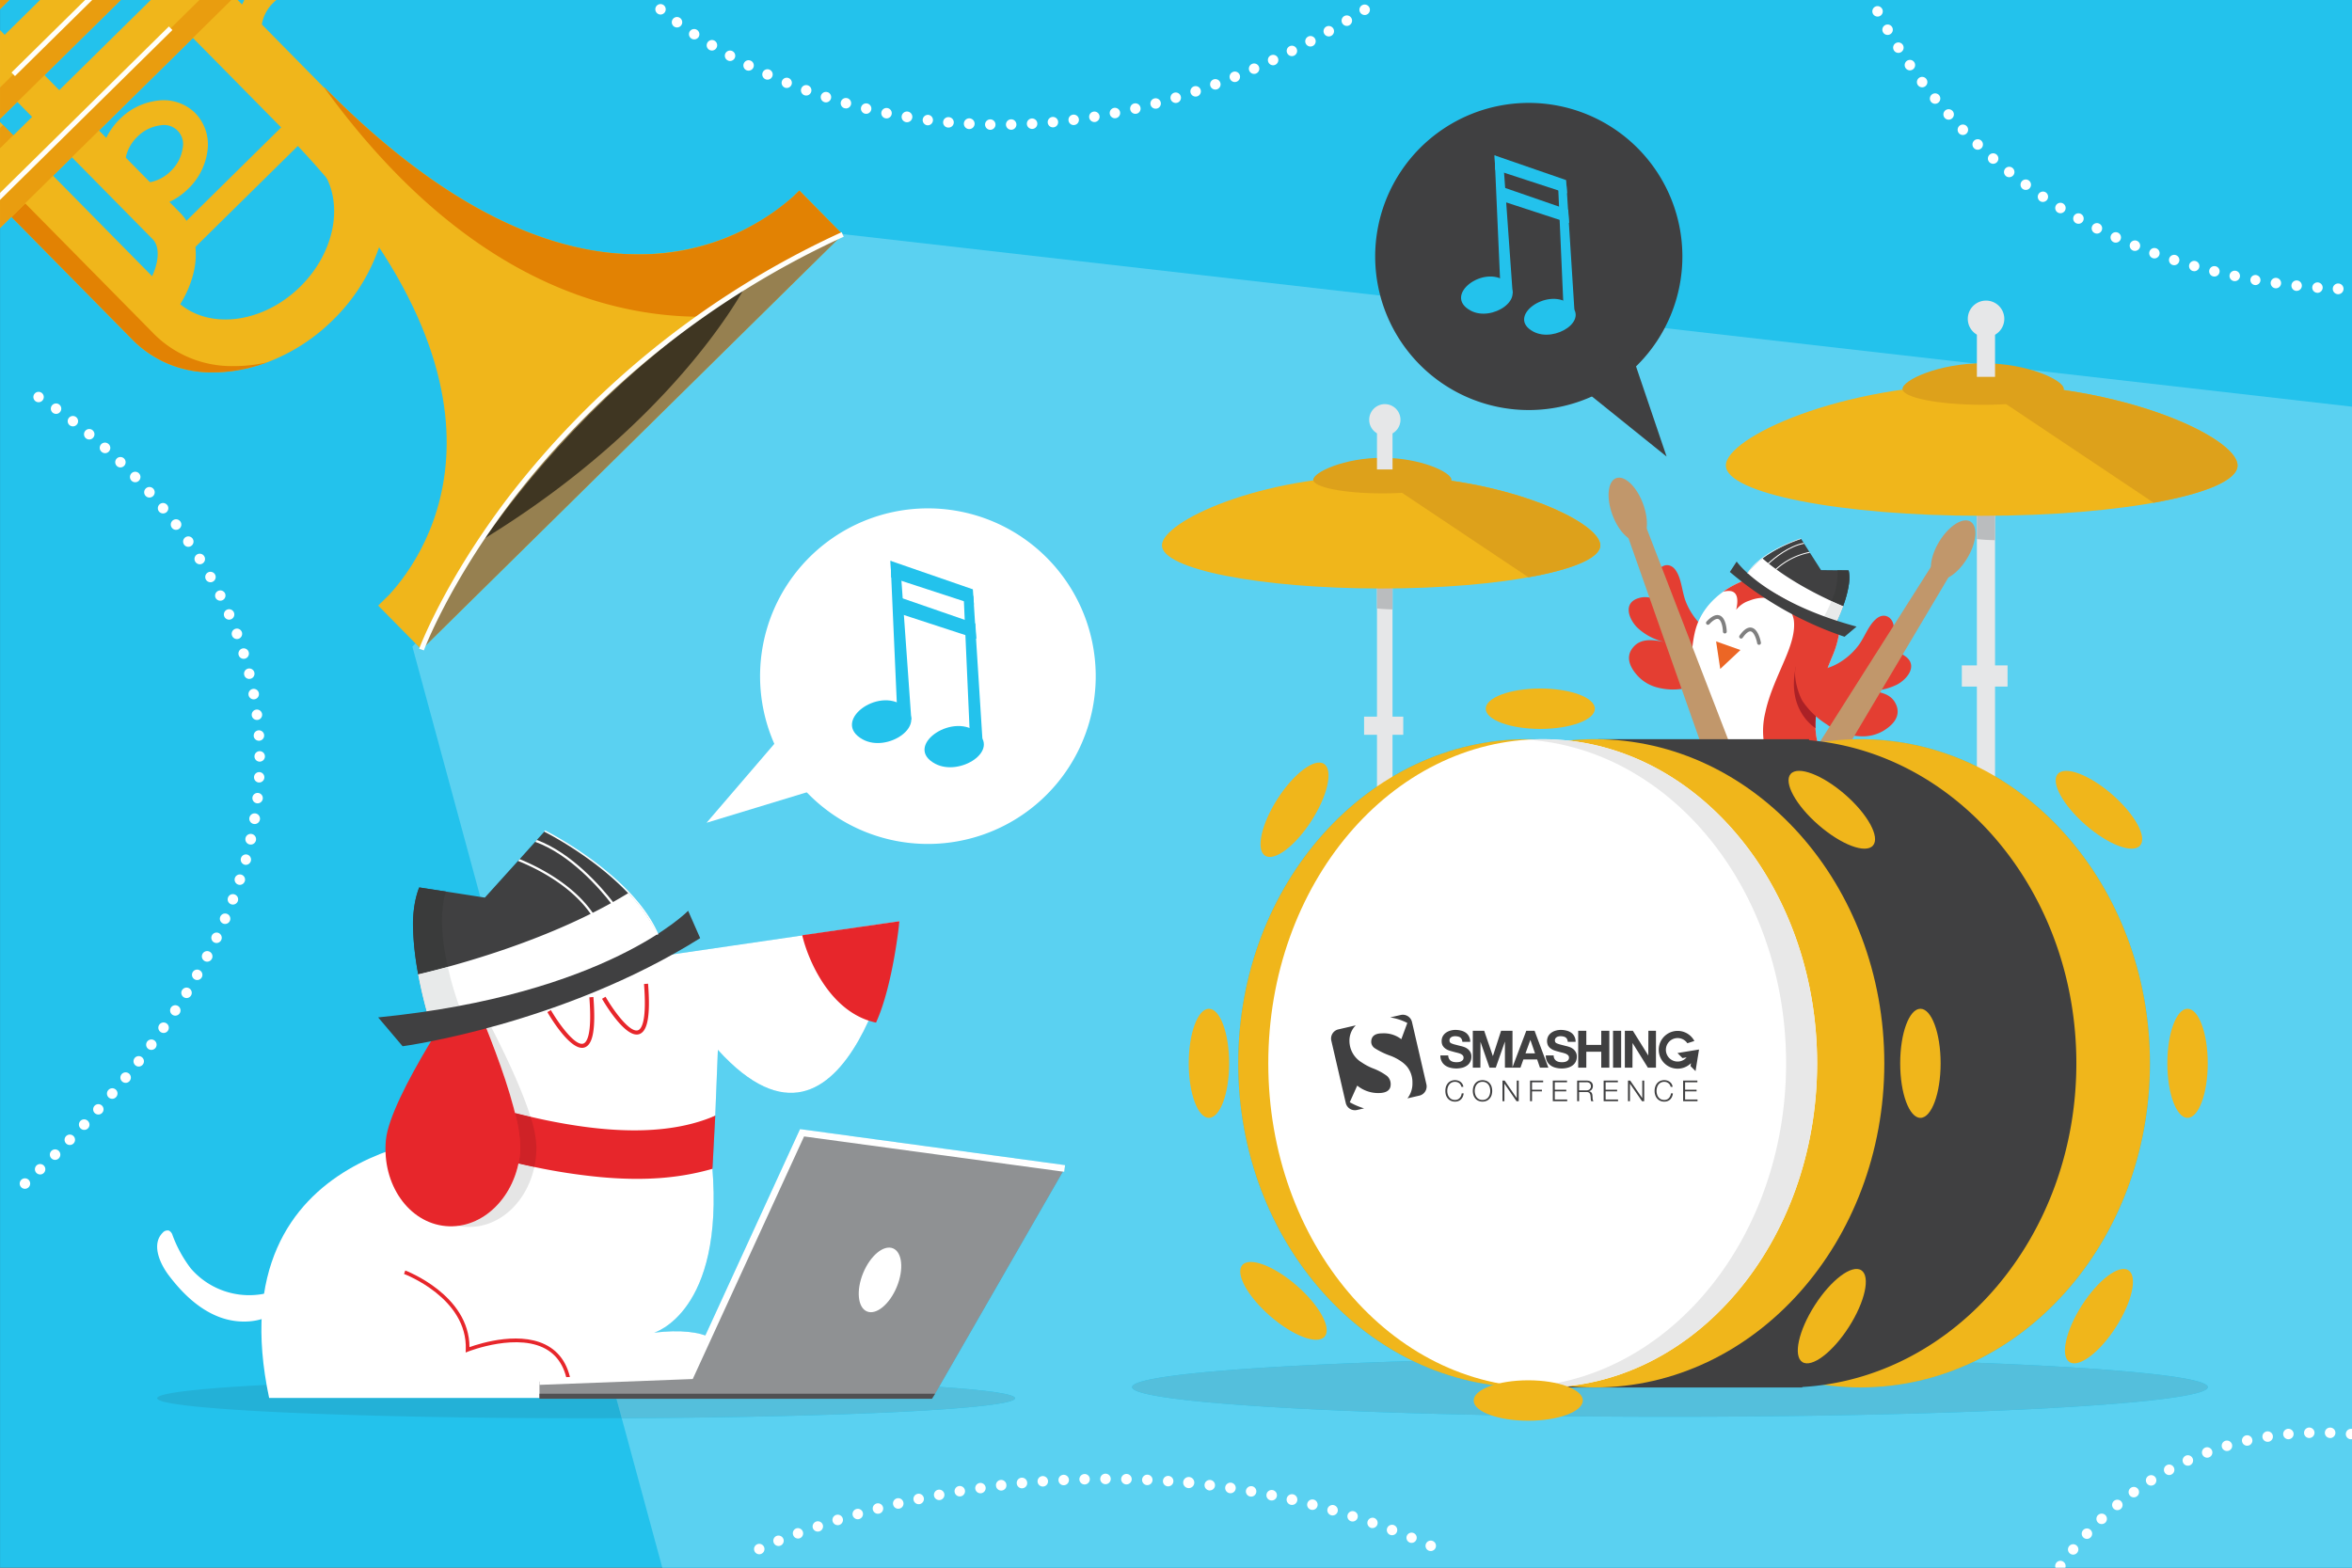 <svg viewBox="0 0 450 300" xmlns="http://www.w3.org/2000/svg" xmlns:xlink="http://www.w3.org/1999/xlink"><rect x="0" y="0" width="450" height="300" fill="#333333" stroke="none"/><clipPath id="a"><path d="m353.737 111.829a21.066 21.066 0 0 1 -1.107 4.172h.001a21.008 21.008 0 0 0 1.106-4.172"/></clipPath><path d="m450.007.001v300.002h-450v-300.002z" fill="#23c2ec"/><path d="m337.202 106.857a26.133 26.133 0 0 1 7.365-3.767l.036.048.48.75.104.169.992 1.563.107.161 2.12 3.317 3.137.035 2.15.03a7.384 7.384 0 0 1 .044 2.666 21.008 21.008 0 0 1 -1.106 4.173q-.065.18-.132.355l-.047.131-.06.15c-.187.482-.374.934-.55 1.338-.129.3-.25.575-.364.817h-.002l-.068.143c-.038.087-.08.17-.113.246-.103.207-.19.382-.248.514l-.099.193-.012.018a5.387 5.387 0 0 0 1.062.421 18.59 18.59 0 0 1 -1.453 5.352 71.31 71.31 0 0 0 -.093.222l-.025.061-.07.167-.023.058-.074.18-.018.043-.178.446-.016.038-.074.188-.014.037c-.088.224-.173.446-.256.665l-.008.021q-.168.448-.323.882l-.002.004c-2.155 6.049-2.358 10.23-1.684 13.114.393.046.781.096 1.172.15a49.988 49.988 0 0 1 7.107-.505c30.582 0 55.375 27.772 55.375 62.03 0 25.793-14.055 47.909-34.051 57.264 27.226 1.021 45.11 2.745 45.11 4.7 0 3.135-46.067 5.676-102.896 5.676-56.83 0-102.898-2.541-102.898-5.676 0-2.155 21.725-4.028 53.74-4.99-19.672-9.517-33.442-31.445-33.442-56.974 0-34.258 24.794-62.03 55.378-62.03.495 0 .985.007 1.477.022.466-.015.931-.022 1.4-.022a45.19 45.19 0 0 1 4.858.262 50.253 50.253 0 0 1 5.123-.262c.21 0 .417.001.626.004v-.004h22.993a25.1 25.1 0 0 1 -4.507-20.375c1.163-5.184 5.468-8.7 10.356-10.31l-.366-.208-.334-.189v-.002a7.77 7.77 0 0 1 .42-.632l.01-.01q.178-.247.37-.483.229-.287.478-.558h.002l.03-.034a15.491 15.491 0 0 1 1.982-1.795zm-176.054-62.067.077.078.003-.001-.002.002-14.846 14.635-25.442 25.08-40.29 39.718v-.003l-1.147-1.163-.604.595 12.996 47.903.878.137 6.342-7.02.315-.343 2.972-3.308.31-.358 1.44-1.587.1-.1a62.76 62.76 0 0 1 15.965 11.849h.001a33.58 33.58 0 0 1 5.647 7.932l.02.03c.271.542.527 1.103.746 1.666l-.003.001v.003l-1.007.366-.827.303-9.189 3.338 56.482-8.249s-5.804 32.844-20.765 32.844c-3.986 0-8.62-2.33-13.97-8.233l-.504 12.596-.534 10.166-.005.002c2.165 27.524-11.156 31.354-11.156 31.354a35.988 35.988 0 0 1 4.172-.265 17.229 17.229 0 0 1 5.628.797l18.117-39.487 50.717 6.897-.174 1.277-.26-.036-23.685 41.19c9.165.618 14.533 1.368 14.533 2.176 0 2.007-33.112 3.655-75.244 3.818l7.762 28.613h323.29v-222.18z" fill="#5ad1f1"/><path d="m360.5 120.456.012-.044a.792.792 0 0 0 -.105-.84.763.763 0 0 0 -.362.228l-.044.04a9.592 9.592 0 0 0 -1.658 2.462 19.116 19.116 0 0 1 -1.316 2.17l-.19.254c.14-.108.286-.214.438-.316a8.287 8.287 0 0 0 3.225-3.954zm-41.89-9.74a8.266 8.266 0 0 0 2.003 4.694c.118.14.228.282.334.427-.04-.099-.077-.198-.113-.296a19.278 19.278 0 0 1 -.664-2.455 9.607 9.607 0 0 0 -.91-2.824l-.031-.052a.99.99 0 0 0 -.268-.318c-.08.012-.363.235-.352.78zm42.342 24.419c-.644-.877-1.985-1.068-3.876-1.24a1.742 1.742 0 0 1 .123-3.477 9.791 9.791 0 0 0 4.95-.954l.046-.026a3.25 3.25 0 0 0 1.723-1.926c.006-.22-.314-.458-.536-.602-1.077-.73-2.922-.406-4.108.353-.132.098-.266.195-.403.293a1.743 1.743 0 0 1 -2.397-.379 1.782 1.782 0 0 1 -.181-1.792 14.218 14.218 0 0 1 -5.249 3.798 34.254 34.254 0 0 0 -1.777 6.817 1.73 1.73 0 0 1 .034.312c.395.304.8.594 1.204.878a9.917 9.917 0 0 0 5.996 1.975 5.995 5.995 0 0 0 2.832-.744c2.502-1.459 2.008-2.535 1.819-2.945a1.926 1.926 0 0 0 -.2-.341zm-38.021-15.804a15.133 15.133 0 0 1 -1.646-2.713 1.741 1.741 0 0 1 -3.078 1.37c-.106-.13-.207-.26-.308-.39-.928-1.06-2.613-1.882-3.886-1.47-.217.067-.589.207-.643.418a3.254 3.254 0 0 0 1.12 2.329l.038.038a9.811 9.811 0 0 0 4.49 2.291 1.74 1.74 0 0 1 -.845 3.372c-2.086-.399-3.516-.588-4.358.396-.291.337-1.067 1.23.936 3.33a5.996 5.996 0 0 0 2.515 1.5 9.344 9.344 0 0 0 4.93.143 26.043 26.043 0 0 1 .357-9.251 14.042 14.042 0 0 1 .378-1.363z" fill="#fff"/><path d="m332.866 121.63c-4.664 1.716-8.919-2.656-10.398-6.692-.651-1.764-.763-4.092-1.743-5.618-1.336-2.244-3.908-.969-3.856 1.39-.007 2.24 1.329 4.483 2.697 6.19-1.249-1.766-3.871-3.148-6.053-2.439-3.048.916-1.894 3.994-.257 5.642a11.306 11.306 0 0 0 5.245 2.764c-2.059-.395-4.446-.851-6.004.966-1.67 1.935-.54 4.063.994 5.67a7.777 7.777 0 0 0 3.23 1.952 11.618 11.618 0 0 0 7.415-.242 15.55 15.55 0 0 0 5.723-3.025c1.347-1.338 3.117-3.93 2.736-5.902z" fill="#e43e32"/><path d="m350.545 125.68a18.59 18.59 0 0 0 1.453-5.352 5.569 5.569 0 0 1 -3.813-6.69 4.65 4.65 0 0 1 .612-1.482c-6.824-5.269-22.18-1.62-24.545 8.92-3.478 15.486 9.29 34.117 29.422 27.05 0 0-11.844-1.737-3.129-22.446" fill="#fff"/><path d="m350.545 125.68a18.59 18.59 0 0 0 1.453-5.352 5.567 5.567 0 0 1 -3.813-6.69 4.592 4.592 0 0 1 .616-1.486c-4.682-3.612-13.374-3.03-19.137 1.093a4.868 4.868 0 0 1 .791-.146c2.266-.22 2.094 2.035 1.719 3.594a5.19 5.19 0 0 1 2.54-1.752 7.28 7.28 0 0 1 6.358.41 5.03 5.03 0 0 1 2.126 3.272c.342 2.402-.693 5.163-1.607 7.344-1.432 3.419-3.088 6.778-3.855 10.433a14.832 14.832 0 0 0 .189 7.663 7.699 7.699 0 0 0 3.048 3.592c2.311 1.39 5.327 1.171 7.89.824a22.237 22.237 0 0 0 3.534-.748c-2.807-1.182-8.729-5.711-1.852-22.051" fill="#e43e32"/><path d="m351.783 148.004a7.043 7.043 0 0 0 -.207-2.313 10.487 10.487 0 0 1 -.273-2.474 2.37 2.37 0 0 1 .804-1.908c.65-.427.956.365 1.005.892a6.365 6.365 0 0 1 -.23 2.151c-.185.706-.45 1.389-.645 2.092a6.253 6.253 0 0 1 1.18-2.04c.218-.278.654-.838 1.076-.757.847.164-.183 1.669-.379 1.954a54.06 54.06 0 0 0 -1.347 2.069 11.5 11.5 0 0 0 1.167-.756c.322-.197.676-.52 1.085-.492a.395.395 0 0 1 .363.553c-.173.617-.852.872-1.401 1.049a12.297 12.297 0 0 1 -2.129.549z" fill="#e43e32"/><path d="m328.335 122.742 4.655 1.649-3.862 3.619z" fill="#ec6625"/><path d="m347.362 139.332s-5.722-3.373-3.715-11.917l3.914 8.926a12.884 12.884 0 0 0 -.199 2.99z" fill="#ab2126"/><path d="m357.235 132.16a11.3 11.3 0 0 0 5.806-1.2c2.03-1.13 3.993-3.768 1.318-5.493-1.764-1.194-4.393-.76-6.112.389a10.149 10.149 0 0 0 3.927-4.923c.704-2.252-1.413-4.19-3.319-2.405-1.365 1.195-2.118 3.401-3.232 4.915-2.54 3.467-7.841 6.489-11.846 3.547l.02.034c-.914 1.788.127 5.44 1.05 7.1a15.552 15.552 0 0 0 4.66 4.494 11.622 11.622 0 0 0 7.058 2.288 7.787 7.787 0 0 0 3.645-.98c1.918-1.118 3.594-2.85 2.527-5.173-.994-2.177-3.414-2.401-5.502-2.592z" fill="#e43e32"/><path d="m329.882 121.204a.365.365 0 0 1 -.24-.333c-.023-.811-.282-2.184-.874-2.407l-.006-.002c-.382-.14-.993.209-1.72.984a.364.364 0 1 1 -.531-.498c.98-1.045 1.797-1.428 2.5-1.171l.01.003c1.242.471 1.343 2.806 1.35 3.071a.365.365 0 0 1 -.354.375zm3.113.977-.084-.044a.365.365 0 0 1 -.09-.508c.829-1.18 1.59-1.674 2.327-1.508 1.28.281 1.718 2.589 1.763 2.85a.364.364 0 0 1 -.718.123c-.138-.802-.614-2.133-1.206-2.262-.399-.09-.956.343-1.569 1.216a.366.366 0 0 1 -.423.133z" fill="#808080"/><path d="m333.908 110.367.706.403 13.978 7.897.496.283.024.006 1.79 1.016.033-.063.013-.02.099-.193c.059-.132.145-.307.248-.514.04-.09.09-.189.134-.293l.041-.098.008.002c.222-.475.476-1.073.752-1.744.073-.185.145-.37.222-.56l.177-.487c.811-2.23 1.518-4.943 1.063-6.84l-2.15-.03-3.137-.034-2.12-3.317-.106-.161-.992-1.563-.104-.17-.48-.75-.036-.047a26.125 26.125 0 0 0 -7.369 3.77c-.14.11-.277.214-.413.336-.14.11-.262.218-.393.325-.124.116-.248.222-.374.338a11.63 11.63 0 0 0 -1.656 1.839l-.033.037c-.15.205-.293.415-.421.632" fill="#404041"/><path d="m333.908 110.369 15.18 8.58c.774.328 1.282.546 1.32.568.04.028.269.193.537.368a35.754 35.754 0 0 0 1.686-3.883c-2.926-1.226-10.089-4.502-15.43-9.147a13.329 13.329 0 0 0 -3.293 3.514" fill="#fff"/><g clip-path="url(#a)"><path d="m352.63 111.829h1.107v4.173h-1.107z" fill="#52bfdd"/></g><path d="m351.545 109.135a12.347 12.347 0 0 1 -1.136 5.888c.878.405 1.634.732 2.22.978a21.066 21.066 0 0 0 1.108-4.172 7.418 7.418 0 0 0 -.045-2.667z" fill="#3a3b3b"/><path d="m348.589 118.666v.001h.002z" fill="#d0392e"/><path d="m350.409 115.023a27.301 27.301 0 0 1 -1.82 3.643l.002.001 2.702.512a36.24 36.24 0 0 0 1.338-3.177h-.001a69.812 69.812 0 0 1 -2.221-.98" fill="#e8eaea"/><path d="m355.21 119.91-2.297 1.943a67.076 67.076 0 0 1 -21.946-12.402l1.305-1.99s5.26 7.657 22.938 12.448z" fill="#404041"/><path d="m334.353 109.753.067-.026c2.808-4.305 10.09-6.557 10.162-6.58l.04-.074-.074-.04c-.075.022-7.398 2.286-10.23 6.629l.018.084zm5.388-.883a6.717 6.717 0 0 0 -.765.916l.088.055.005.009.06.04.038-.053a6.945 6.945 0 0 1 .724-.857 13.293 13.293 0 0 1 6.394-3.2l-.106-.161a13.488 13.488 0 0 0 -6.438 3.25z" fill="#fff"/><path d="m337.756 108.257.137.13c.01-.005.197-.205.536-.506 1.118-1.033 3.87-3.299 6.758-3.824l-.104-.169c-2.93.569-5.686 2.848-6.802 3.874-.33.296-.516.49-.525.495z" fill="#fff"/><path d="m72.548 29.743a19.542 19.542 0 0 0 -4.271-6.611l-6.18-6.27-.079-.08-11.922-12.1-3.779-3.819-.84-.862h-15.73l4.141 4.2 3.02 3.06 16.889 17.13.24.25 3.1 3.151 3.16 3.2a12.085 12.085 0 0 1 2.19 3.06l.01.02c3.05 6.061 1.17 14.64-5.05 20.78-7 6.9-17.01 8.27-22.97 3.359-.32-.27-.63-.549-.93-.848l-4.45-4.512-18.94-19.22-2.69-2.729-.329-.33-.34-.349-4.22-4.28-.032-.03-1.968-1.99-.57-.58v15.96l2.157 2.197h.012l23.389 23.73a21.11 21.11 0 0 0 15.31 6.021q.585 0 1.17-.029c.1 0 .2-.012.29-.012.33-.02.66-.04.99-.079l.14-.01c.36-.029.72-.07 1.07-.12l.13-.02c.43-.06.86-.129 1.28-.21l.07-.01c.41-.08.81-.161 1.22-.26.34-.07.68-.159 1.01-.25l.07-.021c.191-.05.38-.098.561-.16l.108-.03c.272-.07.551-.158.821-.25.39-.12.77-.25 1.16-.398l.1-.042h.02a35.822 35.822 0 0 0 12.63-8.128 35.49 35.49 0 0 0 8.81-13.9 25.816 25.816 0 0 0 .02-17.58" fill="#f0b61b"/><path d="m51.086 69.351h-.019l-.101.041z" fill="#218a19"/><path d="m4.808 38.903-2.63 2.597 23.389 23.73a21.11 21.11 0 0 0 15.31 6.021q.585 0 1.17-.029c.1 0 .2-.012.29-.012.33-.02.66-.04.99-.079l.14-.01c.36-.029.72-.07 1.07-.12l.13-.02c.43-.06.86-.129 1.28-.21l.07-.01c.41-.08.81-.161 1.22-.26.34-.07.68-.159 1.01-.25l.07-.021c.191-.05.38-.098.561-.16l.108-.03c.272-.07.552-.158.821-.25.39-.12.77-.25 1.16-.399l.1-.041a28.14 28.14 0 0 1 -6.185.706 21.065 21.065 0 0 1 -15.294-6.024l-24.78-25.13" fill="#e28203"/><g fill="#f0b61b"><path d="m37.138 51.732a20.214 20.214 0 0 1 -2.661 6.479 24.415 24.415 0 0 1 -3.62 4.52l-.15.141-5.12-5.19.141-.15a16.343 16.343 0 0 0 3.37-4.68 11.924 11.924 0 0 0 .89-2.6c.24-1.14.45-3.24-.79-4.49l-15.45-15.669v-.012l-2.691-2.718-.319-.33-.35-.351-4.242-4.31-2.828-2.87h-.01l-3.002-3.05-.299-.3v-10.39l.89.9 4.25 4.31.35.36.32.32 2.691 2.73 2.828 2.87 4.242 4.31.35.349.319.331 2.69 2.73 1.39 1.411 3.73 3.779 4.64 4.71 3.72 3.769 1.971 2.002a9.448 9.448 0 0 1 1.29 1.61 11.237 11.237 0 0 1 1.71 5.009 14.582 14.582 0 0 1 -.25 4.47"/><path d="m37.378 21.661a8.627 8.627 0 0 0 -7.222-2.409 12.3 12.3 0 0 0 -7.248 3.55 13.036 13.036 0 0 0 -2.58 3.581 11.471 11.471 0 0 0 -1.081 3.62 8.65 8.65 0 0 0 2.31 7.258c.1.09.19.191.29.282a8.723 8.723 0 0 0 6.93 2.13 11.332 11.332 0 0 0 3.64-1.032l.21-.098a13.039 13.039 0 0 0 3.4-2.431 12.319 12.319 0 0 0 3.66-7.19 8.654 8.654 0 0 0 -2.31-7.261m-2.43 6.69a7.496 7.496 0 0 1 -2.26 4.372 7.652 7.652 0 0 1 -3.99 2.149l-.42.061a4.025 4.025 0 0 1 -3.33-1.021 3.965 3.965 0 0 1 -.959-3.34c.02-.14.04-.27.069-.41a7.704 7.704 0 0 1 2.19-3.96 7.495 7.495 0 0 1 4.41-2.21 3.65 3.65 0 0 1 4.29 4.359m11.81-28.35h6.12a6.998 6.998 0 0 0 -.56.5 7.497 7.497 0 0 0 -2.22 4.18 4.018 4.018 0 0 0 .92 3.541 2.38 2.38 0 0 1 -3.31 3.419l-.09-.079c-2.66-2.7-3.03-6.94-1.3-10.699.13-.291.28-.58.44-.862"/><path d="m29.937 31.848h34.551v4.765h-34.551z" transform="matrix(.712 -.702 .702 .712 -10.44 42.998)"/><path d="m38.427.001-.341.341-.338-.341z"/><path d="m161.226 44.869-80.577 79.43-8.292-8.41 2.155-2.123c7.35-8.028 28.705-39.008-20.585-89.009l8.148-8.032c51.03 51.764 83.736 26.396 89.735 20.841l1.126-1.108 8.29 8.41"/></g><path d="m161.226 44.869-14.847 14.635h.001z" fill="#55951a"/><path d="m161.228 44.867-14.849 14.637 14.847-14.635m-99.151-28.144-.004.096c25.52 35.13 52.266 43.713 71.84 43.794a176.054 176.054 0 0 1 27.314-15.747l-8.29-8.41-1.125 1.108a44.185 44.185 0 0 1 -29.762 11.107c-15.132 0-35.436-7.058-59.973-31.948" fill="#e28203"/><path d="m80.647 124.302s18.6-50.674 80.581-79.435l-80.58 79.435" fill="#968050"/><path d="m142.498 54.972a188.383 188.383 0 0 0 -49.748 48.047c36.467-22.368 49.748-48.047 49.748-48.047" fill="#3f3622"/><path d="m80.2 124.138.895.328c.046-.126 4.78-12.813 17.003-28.84a168.823 168.823 0 0 1 63.33-50.327l-.401-.865a169.779 169.779 0 0 0 -63.712 50.647c-12.298 16.134-17.068 28.93-17.115 29.057z" fill="#fffffb"/><path d="m.598 23.903-.02.02 1.968 1.989.022-.019z" fill="#22a785"/><path d="m.578 23.923-.571.559v3.989-.049l2.539-2.51z" fill="#e99d0f"/><path d="m1.767.001-1.76 1.742v-1.742z" fill="#f0b61b"/><path d="m1.767.001h-1.76v1.742z" fill="#e99d0f"/><path d="m23.096.001-14.588 14.382-5.19 5.119h-.01l-3.301 3.26v-15.221l.89-.879 6.761-6.661z" fill="#f0b61b"/><path d="m23.096.001h-6.109l-11.49 11.331-2.951 2.899-2.24 2.221-.299.291v6.009l3.301-3.25h.01l5.19-5.119z" fill="#e99d0f"/><path d="m17.637.002-11.82 11.65-2.95 2.91-.32-.33-.35-.35 2.95-2.91 11.13-10.97z" fill="#fffffb"/><path d="m44.267.001-7.36 7.261-17.969 17.71-5.191 5.109v.012l-3.59 3.539-5.349 5.259v.012l-2.63 2.598h-.012l-2.159 2.131v-15.21l2.539-2.51.022-.019 3.578-3.521 5.19-5.12 17.502-17.251z" fill="#f0b61b"/><path d="m10.157 33.632-5.349 5.259v.012z" fill="#e99d0f"/><path d="m44.267.001h-6.12l-.2.201-4.059 3.999-1.23 1.211-16.73 16.499-5.19 5.122-3.6 3.538-5.342 5.271-1.789 1.76v6.03l2.159-2.131h.012l2.63-2.598v-.012l5.349-5.259 3.59-3.539v-.012l5.191-5.109 17.969-17.71z" fill="#e99d0f"/><path d="m32.987 5.742-16.74 16.5-5.19 5.12-3.59 3.54-5.35 5.27-2.11 2.08v-1.34l1.44-1.42 5.35-5.27 3.59-3.54 5.19-5.12 16.74-16.5.34.35z" fill="#fffffb"/><path d="m331.816 155.019 1.858-.692a1.762 1.762 0 0 0 1.028-2.286l-20.042-51.935-3.63 1.352 18.509 52.495a1.762 1.762 0 0 0 2.277 1.066z" fill="#c1976b"/><path d="m308.51 98.556c1.228 3.295 3.53 5.48 5.144 4.879 1.612-.6 1.925-3.76.697-7.055-1.227-3.295-3.53-5.48-5.143-4.879-1.612.6-1.925 3.76-.697 7.055z" fill="#c1976b"/><path d="m248.512 191.716-.181.303c.302.262.605.484.887.706-.221-.323-.484-.666-.706-1.009z" fill="#fff"/><path d="m340.877 156.871 1.693 1.032a1.762 1.762 0 0 0 2.432-.605l28.417-47.868-3.308-2.017-29.805 47.01a1.762 1.762 0 0 0 .571 2.448z" fill="#c1976b"/><ellipse cx="373.494" cy="105.26" fill="#c1976b" rx="6.367" ry="3.116" transform="matrix(.521 -.854 .854 .521 89.207 369.378)"/><path d="m263.454 108.164h2.974v91.831h-2.974z" fill="#e6e7e8"/><path d="m263.454 116.44v-8.276h2.974v8.455a35.858 35.858 0 0 1 -2.974-.18z" fill="#babcbe"/><path d="m222.306 104.363c0 4.56 18.776 8.256 41.937 8.256s41.937-3.696 41.937-8.256-18.776-13.35-41.937-13.35-41.937 8.79-41.937 13.35z" fill="#f0b61b"/><path d="m306.18 104.363c0 2.423-5.302 4.603-13.749 6.113l-25.001-16.718 7.783-2.09c17.84 2.117 30.968 8.883 30.968 12.695z" fill="#dda11b"/><path d="m251.26 91.816c0 1.438 5.92 2.603 13.222 2.603 7.304 0 13.223-1.165 13.223-2.603s-5.92-4.208-13.223-4.208c-7.302 0-13.221 2.77-13.221 4.208z" fill="#dda11b"/><path d="m263.454 81.206h2.974v8.63h-2.974z" fill="#e6e7e8"/><path d="m261.965 80.328a2.991 2.991 0 1 1 2.99 2.992 2.992 2.992 0 0 1 -2.99-2.992z" fill="#e6e7e8"/><path d="m260.985 137.142h7.496v3.472h-7.496z" fill="#e6e7e8"/><path d="m378.232 93.509h3.471v107.191h-3.471z" fill="#e6e7e8"/><path d="m378.232 103.168v-9.66h3.47v9.87a41.986 41.986 0 0 1 -3.47-.21z" fill="#babcbe"/><path d="m270.346 260.455c-32.016.962-53.74 2.835-53.74 4.99 0 3.135 46.068 5.676 102.898 5.676 56.829 0 102.897-2.541 102.897-5.676 0-1.955-17.885-3.678-45.112-4.7a50.1 50.1 0 0 1 -28.373 4.269q-2.023.287-4.087.41v.088h-46.971l.005-.081q-1.342.08-2.704.08c-.469 0-.934-.007-1.4-.02-.492.013-.983.02-1.477.02a50.16 50.16 0 0 1 -21.936-5.056" fill="#54bfdc"/><path d="m300.586 203.481c0 34.26 24.793 62.03 55.38 62.03 30.582 0 55.375-27.77 55.375-62.03s-24.793-62.03-55.376-62.03c-30.586 0-55.38 27.772-55.38 62.03" fill="#f0b61b"/><path d="m236.904 203.481c0 34.26 24.794 62.03 55.378 62.03s55.38-27.77 55.38-62.03-24.796-62.03-55.38-62.03-55.378 27.772-55.378 62.03" fill="#f0b61b"/><path d="m286.507 203.481c0-18.251 7.038-34.656 18.238-46.009l1.021-16.02h40.35l-.002.196c28.606 2.423 51.148 29.17 51.148 61.833 0 33.151-23.217 60.226-52.433 61.942v.089h-46.971l1.427-22.403a66.415 66.415 0 0 1 -12.778-39.628" fill="#404041"/><path d="m249.762 203.481c0 34.26 24.794 62.03 55.378 62.03s55.378-27.77 55.378-62.03-24.794-62.03-55.378-62.03-55.378 27.772-55.378 62.03" fill="#f0b61b"/><path d="m242.657 203.481c0 34.26 23.506 62.03 52.502 62.03 28.994 0 52.503-27.77 52.503-62.03s-23.509-62.03-52.503-62.03c-28.996 0-52.502 27.772-52.502 62.03" fill="#fff"/><path d="m295.16 141.451c-.997 0-1.985.04-2.967.104 27.614 1.817 49.534 28.842 49.534 61.926 0 33.08-21.92 60.108-49.534 61.924.982.065 1.97.107 2.966.107 28.994 0 52.503-27.772 52.503-62.03 0-32.325-20.927-58.874-47.645-61.77a45.19 45.19 0 0 0 -4.858-.26" fill="#e8e8e8"/><path d="m284.264 135.623c0 2.136 4.673 3.867 10.438 3.867s10.439-1.73 10.439-3.867c0-2.135-4.674-3.866-10.439-3.866s-10.438 1.731-10.438 3.866zm-2.31 132.386c0 2.134 4.673 3.866 10.438 3.866s10.439-1.732 10.439-3.866c0-2.137-4.674-3.869-10.439-3.869s-10.438 1.732-10.438 3.87zm85.471-54.09c2.136 0 3.866-4.674 3.866-10.438 0-5.765-1.73-10.439-3.866-10.439s-3.868 4.674-3.868 10.439c0 5.764 1.732 10.438 3.868 10.438zm-136.122 0c2.134 0 3.866-4.674 3.866-10.438 0-5.765-1.732-10.439-3.866-10.439-2.137 0-3.87 4.674-3.87 10.439 0 5.764 1.733 10.438 3.87 10.438zm10.74-50.172c1.797 1.154 5.776-1.846 8.89-6.7 3.11-4.85 4.177-9.72 2.378-10.872-1.798-1.154-5.778 1.846-8.89 6.698-3.112 4.853-4.177 9.722-2.377 10.874zm102.797 96.905c1.797 1.153 5.776-1.847 8.888-6.7 3.112-4.852 4.178-9.72 2.38-10.873s-5.779 1.845-8.89 6.698c-3.113 4.853-4.178 9.722-2.378 10.875zm-91.401-4.862c1.402-1.61-.989-5.983-5.34-9.77-4.349-3.782-9.01-5.543-10.411-3.932-1.404 1.612.986 5.987 5.337 9.77 4.349 3.784 9.01 5.544 10.414 3.932zm104.91-93.98c1.401-1.61-.99-5.983-5.338-9.768-4.349-3.782-9.011-5.544-10.413-3.933-1.402 1.612.986 5.986 5.336 9.769 4.35 3.785 9.013 5.545 10.414 3.932zm60.187 52.109c2.135 0 3.866-4.674 3.866-10.438 0-5.765-1.73-10.439-3.866-10.439s-3.868 4.674-3.868 10.439c0 5.764 1.732 10.438 3.868 10.438zm-22.586 46.733c1.797 1.153 5.777-1.847 8.89-6.7 3.11-4.852 4.177-9.72 2.379-10.873-1.799-1.153-5.78 1.845-8.89 6.698-3.113 4.853-4.178 9.722-2.379 10.875zm13.51-98.842c1.401-1.61-.99-5.983-5.339-9.768-4.348-3.782-9.01-5.544-10.413-3.933-1.401 1.612.986 5.986 5.337 9.769 4.35 3.785 9.012 5.545 10.414 3.932zm-79.26-72.738c0 5.323 21.917 9.637 48.952 9.637s48.952-4.314 48.952-9.637c0-5.322-21.917-15.582-48.952-15.582s-48.951 10.26-48.951 15.582z" fill="#f0b61b"/><path d="m428.104 89.072c0 2.829-6.19 5.373-16.048 7.136l-29.186-19.515 9.086-2.44c20.824 2.472 36.148 10.37 36.148 14.82z" fill="#dda11b"/><path d="m364 74.427c0 1.678 6.909 3.038 15.432 3.038 8.524 0 15.433-1.36 15.433-3.038s-6.91-4.912-15.433-4.912-15.432 3.234-15.432 4.912z" fill="#dda11b"/><path d="m378.232 62.042h3.471v10.073h-3.471z" fill="#e6e7e8"/><path d="m376.492 61.017a3.492 3.492 0 1 1 3.491 3.492 3.492 3.492 0 0 1 -3.491-3.492z" fill="#e6e7e8"/><path d="m375.349 127.333h8.75v4.054h-8.75z" fill="#e6e7e8"/><path d="m51.007 265.016c-13.02.678-20.937 1.574-20.937 2.556 0 2.114 36.74 3.83 82.065 3.83q3.444 0 6.82-.012l-1.008-3.715h-14.734v-.16h-51.717a76.563 76.563 0 0 1 -.49-2.498" fill="#23b1d7"/><path d="m179.666 265.395-.76 1.323-.01.016-.54.94h-60.409l1.008 3.716c42.132-.163 75.245-1.811 75.245-3.818 0-.808-5.369-1.558-14.534-2.177" fill="#54bfdc"/><path d="m89.555 217.129s-48.552 1.082-38.06 50.387h87.148s7.077-14.908-13.492-12.493c0 0 13.442-3.865 11.126-31.732z" fill="#fff"/><path d="m89.494 188.355 82.59-12.06s-9.303 52.67-34.734 24.61l-.504 12.596-22.153 11.737-14.775-6.247-8.841-2.78z" fill="#fff"/><path d="m136.846 213.501c-9.686 4.218-22.078 2.99-32.444.85a146.35 146.35 0 0 1 -16.854-4.613l-.859 9.432a153.599 153.599 0 0 0 15.674 4.173 112.347 112.347 0 0 0 12.555 1.915c8.455.77 15.175.198 21.394-1.59zm30.76-17.81c3.28-7.186 4.478-19.398 4.478-19.398l-18.598 2.677c1.09 4.69 5.344 14.866 14.12 16.72zm-56.246 4.829c-2.606 0-6.21-6.104-6.634-6.84l.673-.389c1.58 2.733 4.653 6.9 6.184 6.419.68-.211 1.737-1.643 1.175-8.858l.775-.061c.474 6.081-.072 9.15-1.72 9.662a1.529 1.529 0 0 1 -.453.067zm10.46-2.547c-2.607 0-6.21-6.104-6.635-6.84l.673-.389c1.58 2.733 4.652 6.899 6.184 6.419.68-.211 1.737-1.643 1.175-8.858l.775-.061c.475 6.08-.072 9.15-1.72 9.662a1.529 1.529 0 0 1 -.453.067z" fill="#e7262b"/><path d="m114.196 246.096 5.45-14.563-1.318 14.477z" fill="#fff"/><path d="m99.199 222.646c-1.35 6.442-6.043 11.255-11.556 11.943a11.006 11.006 0 0 0 2.123.207h.07c5.984-.04 10.983-4.91 12.397-11.48q-1.539-.321-3.034-.67m-7.042-29.585-.537.195a151.709 151.709 0 0 1 6.916 19.74q1.458.372 2.971.722c-2.06-6.585-6.494-15.332-9.35-20.657" fill="#e5e5e5"/><path d="m98.536 212.995a25.144 25.144 0 0 1 .976 7.553 18.306 18.306 0 0 1 -.313 2.098q1.494.347 3.034.67a18.064 18.064 0 0 0 .4-3.918 20.852 20.852 0 0 0 -1.126-5.68q-1.511-.35-2.971-.723" fill="#cf2227"/><path d="m99.512 220.548c.768-8.422-10.016-32.214-10.016-32.214s-14.901 21.453-15.669 29.875c-.765 8.422 4.362 15.774 11.455 16.42s13.465-5.66 14.23-14.081m9.275 46.536c-.09-4.096-1.388-7-3.858-8.636-5.533-3.663-15.238.14-15.334.179l-.502.199.021-.538c.388-9.878-11.69-14.456-11.813-14.501l.24-.658c.126.047 12.258 4.639 12.282 14.665 2.1-.754 10.317-3.352 15.49.07 2.673 1.769 4.076 4.864 4.172 9.205z" fill="#e7262b"/><path d="m54.127 246.37a14.755 14.755 0 0 1 -17.628-3.643 24.393 24.393 0 0 1 -3.48-6.336 1.466 1.466 0 0 0 -.686-.896 1.212 1.212 0 0 0 -1.222.423c-2.125 2.127-.63 5.752 1.186 8.15 2.511 3.315 5.598 6.355 9.464 7.887 3.867 1.533 8.623 1.3 11.796-1.39z" fill="#fff"/><path d="m103.213 264.37v3.305h75.142l25.343-44.073-50.243-6.831-21.333 46.497z" fill="#8f9193"/><path d="m103.236 265.014 29.305-1.118 21.3-46.421 49.77 6.767.174-1.277-50.717-6.897-21.367 46.572-28.514 1.084z" fill="#fff"/><path d="m178.906 266.718h-75.693v.957h75.079l.604-.941.009-.016" fill="#505052"/><path d="m171.584 246.253c-1.374 3.335-3.929 5.445-5.705 4.713-1.777-.732-2.104-4.03-.73-7.364s3.928-5.445 5.705-4.713 2.104 4.029.73 7.364z" fill="#fff"/><path d="m126.629 180.532-1.837.673-36.262 13.171-1.29.473-.052.005-4.647 1.697a1.28 1.28 0 0 1 -.054-.159l-.023-.053a5.037 5.037 0 0 0 -.158-.496c-.088-.34-.222-.784-.384-1.317-.059-.232-.14-.482-.2-.75a1.01 1.01 0 0 1 -.061-.25l-.02.002a98.33 98.33 0 0 1 -1.088-4.43c-.1-.467-.201-.934-.303-1.417l-.229-1.223c-1.04-5.607-1.637-12.319.193-16.631l5.108.783 7.45 1.161 6.34-7.02.316-.343 2.972-3.308.31-.358 1.44-1.587.1-.1a62.767 62.767 0 0 1 15.972 11.856c.287.319.573.62.844.96.288.32.536.624.803.928.252.323.5.63.752.952a27.942 27.942 0 0 1 3.195 5.014l.067.102c.271.541.527 1.102.746 1.665" fill="#404041"/><path d="m126.627 180.536-39.384 14.31c-1.96.473-3.254.786-3.352.821-.107.052-.713.355-1.42.664a86.351 86.351 0 0 1 -2.454-9.87c7.424-1.75 25.695-6.667 40.2-15.558a31.85 31.85 0 0 1 6.41 9.633" fill="#fff"/><path d="m79.047 177.931a55.178 55.178 0 0 0 .97 8.527v.002h.004v-.002a55.423 55.423 0 0 1 -.974-8.527m1.167-8.106q-.07.164-.134.334.065-.168.134-.332l1.543.236z" fill="#20b2d8"/><path d="m80.214 169.827q-.07.164-.134.332a20.884 20.884 0 0 0 -1.033 7.772 55.423 55.423 0 0 0 .974 8.527v.001c1.488-.35 3.41-.828 5.65-1.44-1.047-4.652-1.685-10.17-.353-14.405l-3.56-.55z" fill="#3a3b3b"/><path d="m88.539 194.375-.002.001h.003z" fill="#d22327"/><path d="m85.672 185.02c-2.24.61-4.163 1.088-5.65 1.44h-.005c.613 3.3 1.38 6.218 1.91 8.056l6.61-.14h.002a65.49 65.49 0 0 1 -2.867-9.357" fill="#e8eaea"/><path d="m72.355 194.694 4.672 5.52s30.454-4.077 56.934-20.687l-2.304-5.235s-15.506 16.06-59.302 20.402z" fill="#404041"/><path d="m125.817 178.9-.148-.088c-4.947-11.32-21.313-19.545-21.476-19.627l-.066-.194.194-.065c.167.082 16.627 8.353 21.615 19.77l-.076.192zm-12.42-4.233a16.097 16.097 0 0 1 1.45 2.475l-.23.095-.016.02-.158.07-.068-.14a16.63 16.63 0 0 0 -1.378-2.317c-3.786-5.431-10.303-8.676-13.884-10.12l.315-.342c3.678 1.508 10.183 4.81 13.97 10.259z" fill="#fff"/><path d="m118.346 174.002-.378.256c-.02-.016-.384-.566-1.07-1.414-2.24-2.892-7.863-9.352-14.499-11.744l.313-.36c6.72 2.511 12.347 9.008 14.585 11.882.666.832 1.03 1.364 1.049 1.38z" fill="#fff"/><path d="m263.662 43.403a29.388 29.388 0 1 1 23.156 34.512 29.388 29.388 0 0 1 -23.156-34.512z" fill="#404041"/><path d="m311.995 67.106 6.868 20.261-17.424-14.028z" fill="#404041"/><path d="m209.075 135.398a32.11 32.11 0 1 0 -37.55 25.538 32.11 32.11 0 0 0 37.55-25.538z" fill="#fff"/><path d="m150.413 139.71-15.227 17.737 23.385-7.113z" fill="#fff"/><g fill="#23c2ec"><path d="m172.282 108.486 2.08 29.214-2.628.187-1.354-30.564z"/><path d="m165.064 141.498c4.741 2.605 12.582-2.671 7.801-6.373-4.881-3.778-13.95 2.995-7.801 6.373z"/><path d="m186.226 114.067 1.729 27.263-2.278 2.139-1.353-30.564z"/><path d="m178.942 146.161c4.734 2.5 12.587-2.608 7.816-6.163-4.87-3.63-13.956 2.922-7.816 6.163z"/><path d="m170.38 107.323 15.754 5.453.207 2.909-15.819-5.17z"/><path d="m170.846 113.864 15.754 5.453.207 2.909-15.82-5.17z"/><path d="m287.604 30.736 1.807 25.384-2.284.162-1.176-26.556z"/><path d="m281.332 59.42c4.12 2.263 10.932-2.322 6.778-5.538-4.241-3.283-12.121 2.602-6.778 5.537z"/><path d="m299.718 35.586 1.503 23.687-1.979 1.858-1.176-26.555z"/><path d="m293.39 63.47c4.113 2.172 10.936-2.265 6.791-5.354-4.232-3.155-12.126 2.539-6.791 5.355z"/><path d="m285.951 29.726 13.688 4.737.18 2.528-13.745-4.492z"/><path d="m286.356 35.409 13.687 4.737.18 2.529-13.744-4.493z"/></g><path d="m4.037 227.172a.997.997 0 0 1 .05-1.41 1.001 1.001 0 1 1 .68 1.73.981.981 0 0 1 -.73-.32zm2.92-2.73a.997.997 0 1 1 1.41.03.968.968 0 0 1 -.69.28 1.026 1.026 0 0 1 -.72-.31zm2.87-2.78a1.004 1.004 0 1 1 1.42.01 1.023 1.023 0 0 1 -.71.29 1.009 1.009 0 0 1 -.71-.3zm2.83-2.83a1 1 0 1 1 1.42-.02 1.013 1.013 0 0 1 -1.42.02zm2.78-2.88a.998.998 0 1 1 1.36-1.46.995.995 0 0 1 -.68 1.73.98.98 0 0 1 -.68-.27zm2.71-2.93a.993.993 0 1 1 .68.26 1.056 1.056 0 0 1 -.68-.26zm2.66-2.99a1.007 1.007 0 0 1 -.1-1.41 1 1 0 1 1 1.51 1.31.96.96 0 0 1 -.75.34 1.018 1.018 0 0 1 -.66-.24zm2.6-3.04a1.002 1.002 0 1 1 1.4-.14.983.983 0 0 1 -.77.37.999.999 0 0 1 -.63-.23zm2.52-3.11a.997.997 0 1 1 1.4-.17 1.014 1.014 0 0 1 -.79.39.952.952 0 0 1 -.61-.22zm2.44-3.16a1 1 0 1 1 1.4-.21 1.015 1.015 0 0 1 -1.4.21zm2.36-3.23a1.002 1.002 0 1 1 1.39-.25v.01a.998.998 0 0 1 -.81.42 1.042 1.042 0 0 1 -.58-.18zm2.27-3.29a1.012 1.012 0 0 1 -.29-1.39.999.999 0 1 1 .29 1.39zm2.17-3.36a1.006 1.006 0 0 1 -.33-1.38l.01.01a.984.984 0 0 1 1.37-.33 1 1 0 0 1 -.53 1.85 1.036 1.036 0 0 1 -.52-.15zm2.07-3.43a1 1 0 0 1 -.38-1.36.989.989 0 0 1 1.36-.37.993.993 0 0 1 -.49 1.86.945.945 0 0 1 -.49-.13zm1.94-3.49a1.013 1.013 0 1 1 .46.11.974.974 0 0 1 -.46-.11zm1.82-3.56a1.002 1.002 0 0 1 .86-1.81 1.005 1.005 0 0 1 -.43 1.91 1.088 1.088 0 0 1 -.43-.1zm1.68-3.63a.992.992 0 0 1 -.53-1.31 1 1 0 1 1 .92 1.39.9.9 0 0 1 -.39-.08zm1.53-3.69a.994.994 0 0 1 -.58-1.29.983.983 0 0 1 1.28-.58.995.995 0 0 1 -.35 1.93 1.023 1.023 0 0 1 -.35-.06zm1.37-3.76a.998.998 0 1 1 1.26-.64h-.01a.985.985 0 0 1 -.94.69 1.08 1.08 0 0 1 -.31-.05zm1.19-3.82a1 1 0 0 1 .52-1.93 1.002 1.002 0 0 1 -.26 1.97.777.777 0 0 1 -.26-.04zm1-3.86a1.023 1.023 0 1 1 .22.02zm.81-3.92a1.022 1.022 0 1 1 .17.01zm.59-3.96a.996.996 0 1 1 1.11-.88 1.006 1.006 0 0 1 -1 .89zm.38-3.98a.996.996 0 1 1 .1-1.99.996.996 0 0 1 -.05 1.99zm-.86-4.99a1 1 0 0 1 2-.01 1.009 1.009 0 0 1 -.99 1.01h-.01a1.003 1.003 0 0 1 -1-1zm-.15-3.93h.01a.998.998 0 1 1 1.06.93h-.07a1.003 1.003 0 0 1 -1-.93zm-.37-3.92a.998.998 0 1 1 1.11.87h-.12a.994.994 0 0 1 -.99-.87zm-.61-3.89a1.003 1.003 0 1 1 1.17.8l-.19.02a1.004 1.004 0 0 1 -.98-.82zm-.83-3.85a.993.993 0 0 1 .72-1.21 1 1 0 1 1 .49 1.94l-.25.03a.982.982 0 0 1 -.96-.76zm-1.06-3.79a1.004 1.004 0 0 1 .66-1.26 1.004 1.004 0 0 1 .59 1.92 1.06 1.06 0 0 1 -.3.04.984.984 0 0 1 -.95-.7zm-1.27-3.73a.992.992 0 0 1 .58-1.29 1.003 1.003 0 1 1 .7 1.88 1.028 1.028 0 0 1 -.35.06.99.99 0 0 1 -.93-.65zm-1.48-3.66a.999.999 0 1 1 1.31.52 1.09 1.09 0 0 1 -.39.08 1.006 1.006 0 0 1 -.92-.6zm-1.67-3.58a1 1 0 0 1 1.79-.89 1.002 1.002 0 0 1 -.45 1.34.972.972 0 0 1 -.44.1.995.995 0 0 1 -.9-.55zm-1.85-3.49a.999.999 0 1 1 1.36.38.95.95 0 0 1 -.49.13 1.007 1.007 0 0 1 -.87-.51zm-2.02-3.4a1.002 1.002 0 1 1 1.7-1.06.992.992 0 0 1 -.32 1.37.944.944 0 0 1 -.53.16 1.013 1.013 0 0 1 -.85-.47zm-2.17-3.31a.996.996 0 1 1 1.39.26.986.986 0 0 1 -.57.18.969.969 0 0 1 -.82-.44zm-2.32-3.2a1.01 1.01 0 1 1 .79.39.972.972 0 0 1 -.79-.39zm-2.46-3.11a1.001 1.001 0 0 1 .14-1.41.99.99 0 0 1 1.4.14h.01a1.002 1.002 0 0 1 -.14 1.41 1.019 1.019 0 0 1 -.64.22 1.005 1.005 0 0 1 -.77-.36zm-2.58-3.01a1.008 1.008 0 1 1 .75.33.997.997 0 0 1 -.75-.33zm-2.7-2.91a1 1 0 0 1 1.44-1.39 1 1 0 0 1 -.72 1.7.987.987 0 0 1 -.72-.31zm-2.8-2.81a.994.994 0 1 1 1.41-.02 1.026 1.026 0 0 1 -.72.31.982.982 0 0 1 -.69-.29zm-2.91-2.7a.999.999 0 1 1 1.33-1.49.989.989 0 0 1 .08 1.41.97.97 0 0 1 -.74.34 1.01 1.01 0 0 1 -.67-.26zm-3-2.59a1.001 1.001 0 1 1 1.28-1.54h-.01a.99.99 0 0 1 .13 1.41.979.979 0 0 1 -.77.36 1.003 1.003 0 0 1 -.63-.23zm-3.1-2.49a.994.994 0 1 1 .61.21 1.005 1.005 0 0 1 -.61-.21zm-3.19-2.36a1 1 0 1 1 1.16-1.63.995.995 0 0 1 .23 1.39.973.973 0 0 1 -.81.42 1.046 1.046 0 0 1 -.58-.18zm-3.29-2.2a.994.994 0 1 1 .52.15 1.014 1.014 0 0 1 -.52-.15zm182.6-51.98a1.018 1.018 0 0 1 -.99-1.02 1 1 0 1 1 1.01 1.02zm3.01-.99a1 1 0 1 1 1.02.98h-.02a1.006 1.006 0 0 1 -1-.98zm-7.05.85a1.028 1.028 0 1 1 .05 0zm11.05-.97a1.002 1.002 0 1 1 1.06.94h-.06a.999.999 0 0 1 -1-.94zm-15.07.68a1 1 0 1 1 .18-1.99.997.997 0 0 1 -.09 1.99zm19.06-.94a1 1 0 1 1 1.09.9h-.09a1 1 0 0 1 -1-.9zm-23.08.5a1.004 1.004 0 0 1 .26-1.99 1.005 1.005 0 0 1 -.13 2zm27.06-.91a.999.999 0 1 1 1.12.86v.01h-.13a.986.986 0 0 1 -.99-.87zm-31.05.32a1.025 1.025 0 1 1 .16.01zm35.01-.87a1.004 1.004 0 0 1 .82-1.15.993.993 0 0 1 1.15.83 1.005 1.005 0 0 1 -.82 1.15l-.16.01a.999.999 0 0 1 -.99-.84zm-38.98.13a1 1 0 1 1 .4-1.96 1 1 0 0 1 -.2 1.98zm42.92-.81a1 1 0 1 1 1.18.78l-.2.02a1.004 1.004 0 0 1 -.98-.8zm3.92-.82a.997.997 0 1 1 1.94-.46 1.001 1.001 0 0 1 -.74 1.21l-.23.02a1.003 1.003 0 0 1 -.97-.77zm-50.78.74a1.007 1.007 0 0 1 -.73-1.21.999.999 0 1 1 1.94.48 1.003 1.003 0 0 1 -.97.76zm54.66-1.69a1 1 0 1 1 1.23.71l-.26.03a1.003 1.003 0 0 1 -.97-.74zm-58.56.65a.999.999 0 1 1 1.23-.68.981.981 0 0 1 -.95.72zm62.41-1.72a1.003 1.003 0 1 1 1.25.67.951.951 0 0 1 -.29.04 1.014 1.014 0 0 1 -.96-.71zm-66.27.55a1.008 1.008 0 0 1 -.64-1.27.988.988 0 0 1 1.26-.63v-.01a1.006 1.006 0 0 1 -.31 1.96 1.05 1.05 0 0 1 -.31-.05zm70.09-1.74a1.003 1.003 0 1 1 1.27.63 1.177 1.177 0 0 1 -.32.05.997.997 0 0 1 -.95-.68zm-73.91.42a1.004 1.004 0 0 1 -.59-1.29.993.993 0 0 1 1.28-.59 1 1 0 0 1 -.35 1.94 1.065 1.065 0 0 1 -.34-.06zm77.69-1.73a1.003 1.003 0 1 1 1.29.59 1.074 1.074 0 0 1 -.35.06 1.003 1.003 0 0 1 -.94-.65zm-81.45.27v-.01a.98.98 0 1 1 .37.08.976.976 0 0 1 -.37-.07zm85.19-1.69a1.002 1.002 0 0 1 1.86-.75 1.01 1.01 0 0 1 -.56 1.3.99.99 0 0 1 -.37.08 1.005 1.005 0 0 1 -.93-.63zm-88.9.08a.996.996 0 1 1 .41.09.972.972 0 0 1 -.41-.09zm92.6-1.61a.998.998 0 1 1 1.31.52.9.9 0 0 1 -.39.08.987.987 0 0 1 -.92-.6zm-96.25-.12a.998.998 0 0 1 -.44-1.34.98.98 0 0 1 1.33-.45h.01a.999.999 0 0 1 -.45 1.89 1.01 1.01 0 0 1 -.45-.1zm99.9-1.51a1 1 0 0 1 .48-1.33v.01a.993.993 0 0 1 1.33.47 1.003 1.003 0 0 1 -.48 1.33.932.932 0 0 1 -.43.1.99.99 0 0 1 -.9-.58zm-103.48-.37a1 1 0 0 1 -.39-1.36.998.998 0 1 1 .87 1.49.935.935 0 0 1 -.48-.13zm107.09-1.35a.997.997 0 1 1 1.34.44 1.024 1.024 0 0 1 -.45.11.99.99 0 0 1 -.89-.55zm-110.59-.66a1 1 0 0 1 -.35-1.37 1 1 0 1 1 1.72 1.02.99.99 0 0 1 -.86.49 1.057 1.057 0 0 1 -.51-.14zm114.15-1.16a.994.994 0 0 1 .41-1.35v-.01a1.002 1.002 0 1 1 .94 1.77.994.994 0 0 1 -1.35-.41zm-117.58-1a.998.998 0 0 1 -.28-1.39 1.003 1.003 0 0 1 1.67 1.11 1.003 1.003 0 0 1 -.84.45 1.022 1.022 0 0 1 -.55-.17zm121.09-.91a1 1 0 0 1 .38-1.36 1.013 1.013 0 0 1 1.37.38.999.999 0 0 1 -.38 1.36 1.007 1.007 0 0 1 -1.37-.38zm-124.42-1.4a1.003 1.003 0 0 1 -.21-1.4.998.998 0 1 1 .8 1.59 1.015 1.015 0 0 1 -.59-.19zm127.89-.59a1.002 1.002 0 1 1 1.37.34.943.943 0 0 1 -.51.15 1.012 1.012 0 0 1 -.86-.49zm3.42-2.07a1.002 1.002 0 1 1 1.38.32.984.984 0 0 1 -.53.15 1.025 1.025 0 0 1 -.85-.47zm-134.53.12a.995.995 0 1 1 1.32-1.49 1.006 1.006 0 0 1 .09 1.41 1.028 1.028 0 0 1 -.75.34.965.965 0 0 1 -.66-.26zm269.07 296.35a.98.98 0 0 0 -.58-.19.997.997 0 0 0 -.94 1.32h1.89a1.132 1.132 0 0 0 .05-.32.97.97 0 0 0 -.42-.81zm2.49-3.14a.995.995 0 1 0 -.63 1.77.986.986 0 0 0 .77-.37.983.983 0 0 0 -.14-1.4zm2.69-2.97a.976.976 0 0 0 -.68-.27 1.002 1.002 0 0 0 -.73.32 1 1 0 0 0 .73 1.68 1.005 1.005 0 0 0 1-1 .985.985 0 0 0 -.32-.73zm2.87-2.8a.99.99 0 0 0 -.73-.31 1.038 1.038 0 0 0 -.69.27 1 1 0 0 0 .69 1.73 1.002 1.002 0 0 0 .69-.27.992.992 0 0 0 .31-.73 1.003 1.003 0 0 0 -.27-.69zm3.04-2.61a1.01 1.01 0 0 0 -.78-.36 1 1 0 0 0 .01 2 .997.997 0 0 0 1-1 1.047 1.047 0 0 0 -.23-.64zm3.19-2.4a1 1 0 0 0 -.81-.41 1 1 0 0 0 0 2 1 1 0 0 0 .59-.2.996.996 0 0 0 .22-1.39zm3.35-2.2a1.004 1.004 0 0 0 -.85-.46 1 1 0 1 0 1 .99 1.041 1.041 0 0 0 -.15-.53zm3.48-1.96a.987.987 0 0 0 -.88-.53.939.939 0 0 0 -.48.13 1.002 1.002 0 0 0 .48 1.88 1.038 1.038 0 0 0 .48-.12v-.01a.974.974 0 0 0 .52-.87 1.036 1.036 0 0 0 -.12-.48zm3.61-1.72a1.003 1.003 0 0 0 -.91-.59.978.978 0 0 0 -.41.09.998.998 0 0 0 .41 1.91 1.057 1.057 0 0 0 .42-.09.993.993 0 0 0 .58-.91 1.01 1.01 0 0 0 -.09-.41zm3.72-1.47a1.022 1.022 0 0 0 -.94-.65 1.073 1.073 0 0 0 -.35.06 1.003 1.003 0 0 0 .35 1.94.924.924 0 0 0 .36-.07.99.99 0 0 0 .64-.93 1.029 1.029 0 0 0 -.06-.35zm3.81-1.21a1.014 1.014 0 0 0 -.97-.72.91.91 0 0 0 -.28.04 1.001 1.001 0 0 0 .29 1.96 1.02 1.02 0 0 0 .29-.04.993.993 0 0 0 .71-.95.966.966 0 0 0 -.04-.29zm3.88-.95a.991.991 0 0 0 -.97-.78l-.22.02a1.002 1.002 0 0 0 .22 1.98l.22-.03a.991.991 0 0 0 .78-.96zm3.94-.69a.997.997 0 0 0 -.98-.84l-.16.01a1 1 0 0 0 .15 1.99l.16-.01a1 1 0 0 0 .84-.99zm15.05-1.32h-.09a.997.997 0 0 0 -.09 1.99h.09l.19-.02v-1.95zm-12.07-.01h-.09a1.002 1.002 0 0 0 .09 2l.09-.01a.99.99 0 0 0 .9-.99v-.09a.998.998 0 0 0 -.99-.91zm8.02-.23h-.04a.995.995 0 0 0 -.03 1.99v.01h.04a1.01 1.01 0 0 0 1-.97v-.02a1 1 0 0 0 -.97-1.01zm-4.02-.01h-.04a1.003 1.003 0 0 0 -.97 1.03.988.988 0 0 0 .99.97h.03a1.014 1.014 0 0 0 .98-1.01v-.02a1.002 1.002 0 0 0 -.99-.97z" fill="#fff"/><g fill="#404041"><path d="m317.36 200.894a3.617 3.617 0 0 1 6.817-1.687l-1.34.432a2.247 2.247 0 1 0 -.145 2.707l-.793.13-.953-.958 2.067-.34 2.057-.337-.337 2.063-.332 2.067-.96-.96.091-.563a3.616 3.616 0 0 1 -6.172-2.554zm-41.774 1.077a2.294 2.294 0 0 0 .242 1.129 2.098 2.098 0 0 0 .658.776 2.773 2.773 0 0 0 .969.442 4.672 4.672 0 0 0 2.398-.014 2.773 2.773 0 0 0 .921-.468 1.898 1.898 0 0 0 .559-.722 2.17 2.17 0 0 0 .185-.897 1.73 1.73 0 0 0 -.25-.97 1.998 1.998 0 0 0 -.595-.61 2.55 2.55 0 0 0 -.695-.326 4.599 4.599 0 0 0 -.548-.148l-1.075-.277a3.82 3.82 0 0 1 -.644-.218.713.713 0 0 1 -.309-.235.698.698 0 0 1 -.075-.341.732.732 0 0 1 .09-.374 1.01 1.01 0 0 1 .252-.242.966.966 0 0 1 .342-.14 1.962 1.962 0 0 1 .38-.044 2.672 2.672 0 0 1 .527.054 1.445 1.445 0 0 1 .439.166.933.933 0 0 1 .287.327 1.225 1.225 0 0 1 .141.526h1.504a2.146 2.146 0 0 0 -.241-1.04 1.975 1.975 0 0 0 -.62-.71 2.521 2.521 0 0 0 -.916-.396 4.095 4.095 0 0 0 -1.055-.13 3.446 3.446 0 0 0 -.942.13 2.629 2.629 0 0 0 -.851.396 1.996 1.996 0 0 0 -.611.67 1.82 1.82 0 0 0 -.225.938 1.786 1.786 0 0 0 .172.83 1.845 1.845 0 0 0 .486.566 2.598 2.598 0 0 0 .671.372 7.526 7.526 0 0 0 .77.234c.261.076.514.144.76.205a5.103 5.103 0 0 1 .67.2 1.389 1.389 0 0 1 .476.3.617.617 0 0 1 .182.466.71.71 0 0 1 -.13.447 1.332 1.332 0 0 1 -.345.268 1.724 1.724 0 0 1 -.446.13 3.211 3.211 0 0 1 -.444.027 2.46 2.46 0 0 1 -.595-.064 1.618 1.618 0 0 1 -.504-.224 1.13 1.13 0 0 1 -.331-.41 1.213 1.213 0 0 1 -.133-.6zm17.215-2.976.893 2.587h-1.83zm-3.421 5.229v-6.968h-2.186l-1.568 4.85-1.66-4.85h-2.179v7.057h1.45l.022-4.948 1.725 4.948h1.199l1.75-5v5h2.971l.558-1.569h2.635l.539 1.57h1.607l-2.64-7.058h-1.585zm6.376-2.253a2.343 2.343 0 0 0 .236 1.129 2.21 2.21 0 0 0 .664.776 2.761 2.761 0 0 0 .963.442 4.377 4.377 0 0 0 1.135.15 4.33 4.33 0 0 0 1.263-.164 2.657 2.657 0 0 0 .921-.468 1.983 1.983 0 0 0 .567-.722 2.127 2.127 0 0 0 .183-.897 1.69 1.69 0 0 0 -.257-.97 1.945 1.945 0 0 0 -.589-.61 2.514 2.514 0 0 0 -.701-.326 4.01 4.01 0 0 0 -.541-.148l-1.083-.277a4.046 4.046 0 0 1 -.635-.218.708.708 0 0 1 -.31-.235.718.718 0 0 1 -.076-.341.684.684 0 0 1 .097-.374.887.887 0 0 1 .245-.242.962.962 0 0 1 .353-.14 1.817 1.817 0 0 1 .37-.044 2.615 2.615 0 0 1 .527.054 1.217 1.217 0 0 1 .426.166.77.77 0 0 1 .294.327 1.071 1.071 0 0 1 .144.526h1.5a2.087 2.087 0 0 0 -.235-1.04 1.94 1.94 0 0 0 -.62-.71 2.539 2.539 0 0 0 -.911-.396 4.215 4.215 0 0 0 -1.06-.13 3.51 3.51 0 0 0 -.943.13 2.518 2.518 0 0 0 -.85.396 2.024 2.024 0 0 0 -.613.67 2.05 2.05 0 0 0 -.052 1.768 1.808 1.808 0 0 0 .488.566 2.797 2.797 0 0 0 .67.372 6.915 6.915 0 0 0 .768.234c.253.076.51.144.762.205a5.529 5.529 0 0 1 .67.2 1.458 1.458 0 0 1 .476.3.597.597 0 0 1 .187.466.683.683 0 0 1 -.14.447 1.123 1.123 0 0 1 -.34.268 1.769 1.769 0 0 1 -.451.13 3.167 3.167 0 0 1 -.446.027 2.41 2.41 0 0 1 -.588-.064 1.527 1.527 0 0 1 -.498-.224 1.194 1.194 0 0 1 -.343-.41 1.266 1.266 0 0 1 -.127-.6zm6.195 2.342h1.553v-3.047h2.858v3.047h1.547v-7.057h-1.547v2.704h-2.858v-2.704h-1.553zm6.666 0h1.552v-7.057h-1.553zm2.258 0h1.456l.018-4.72 2.934 4.72h1.547v-7.057h-1.451l-.017 4.734-2.95-4.734h-1.537zm-37.966 3.193-2.757-11.924a1.803 1.803 0 0 0 -2.156-1.35l-2.014.462c.23.04.46.078.686.131a10.92 10.92 0 0 1 2.59.932l-1.15 3.108a5.476 5.476 0 0 0 -3.658-1.119c-1.396 0-2.1.554-2.1 1.67a1.492 1.492 0 0 0 .691 1.18 14.157 14.157 0 0 0 2.946 1.427 9.11 9.11 0 0 1 2.49 1.384 5.359 5.359 0 0 1 .771.764 4.845 4.845 0 0 1 .99 3.066 4.622 4.622 0 0 1 -.958 2.952l2.281-.524a1.8 1.8 0 0 0 1.348-2.159zm-10.284-3.08a10.984 10.984 0 0 1 -2.088-1.112 4.822 4.822 0 0 1 -2.351-4.045 4.157 4.157 0 0 1 .877-2.689c.109-.124.214-.25.339-.368l-3.337.775a1.795 1.795 0 0 0 -1.348 2.156l2.764 11.924a1.791 1.791 0 0 0 2.15 1.344l1.373-.312-.114-.025a13.58 13.58 0 0 1 -2.644-1.144l1.428-3.185a6.35 6.35 0 0 0 4.053 1.427c1.568 0 2.346-.557 2.346-1.666a2.06 2.06 0 0 0 -.7-1.605 11.06 11.06 0 0 0 -2.748-1.475zm16.816 3.147a1.178 1.178 0 0 0 -.272-.3 1.253 1.253 0 0 0 -.363-.186 1.29 1.29 0 0 0 -.414-.062 1.425 1.425 0 0 0 -.674.147 1.32 1.32 0 0 0 -.461.396 1.777 1.777 0 0 0 -.267.554 2.285 2.285 0 0 0 -.086.635 2.312 2.312 0 0 0 .086.636 1.803 1.803 0 0 0 .267.557 1.329 1.329 0 0 0 .461.397 1.467 1.467 0 0 0 .674.148 1.205 1.205 0 0 0 .498-.1 1.107 1.107 0 0 0 .38-.27 1.235 1.235 0 0 0 .263-.402 1.605 1.605 0 0 0 .127-.495h.376a2.225 2.225 0 0 1 -.172.658 1.545 1.545 0 0 1 -.348.5 1.395 1.395 0 0 1 -.493.314 1.73 1.73 0 0 1 -.631.112 1.851 1.851 0 0 1 -.812-.17 1.65 1.65 0 0 1 -.586-.45 2.079 2.079 0 0 1 -.354-.653 2.96 2.96 0 0 1 0-1.558 2.205 2.205 0 0 1 .354-.66 1.662 1.662 0 0 1 .586-.45 1.85 1.85 0 0 1 .812-.168 1.874 1.874 0 0 1 .552.083 1.532 1.532 0 0 1 .486.244 1.445 1.445 0 0 1 .36.402 1.325 1.325 0 0 1 .188.549h-.37a1.5 1.5 0 0 0 -.167-.408zm2.458.407a2.09 2.09 0 0 1 .348-.659 1.671 1.671 0 0 1 .584-.45 2.05 2.05 0 0 1 1.628 0 1.66 1.66 0 0 1 .572.45 1.794 1.794 0 0 1 .355.66 2.77 2.77 0 0 1 0 1.557 1.706 1.706 0 0 1 -.355.654 1.647 1.647 0 0 1 -.572.449 2.023 2.023 0 0 1 -1.628 0 1.659 1.659 0 0 1 -.584-.45 1.975 1.975 0 0 1 -.348-.653 2.767 2.767 0 0 1 0-1.558zm.348 1.413a1.602 1.602 0 0 0 .263.557 1.302 1.302 0 0 0 .466.397 1.428 1.428 0 0 0 .674.148 1.375 1.375 0 0 0 .658-.148 1.282 1.282 0 0 0 .465-.397 1.552 1.552 0 0 0 .264-.557 2.325 2.325 0 0 0 .086-.636 2.298 2.298 0 0 0 -.086-.635 1.531 1.531 0 0 0 -.264-.554 1.274 1.274 0 0 0 -.465-.396 1.336 1.336 0 0 0 -.658-.147 1.388 1.388 0 0 0 -.674.147 1.293 1.293 0 0 0 -.466.396 1.58 1.58 0 0 0 -.263.554 2.113 2.113 0 0 0 -.092.635 2.138 2.138 0 0 0 .092.636z"/><path d="m287.881 206.786 2.302 3.339h.011v-3.339h.38v3.945h-.422l-2.304-3.337h-.011v3.337h-.371v-3.945z"/><path d="m295.247 206.786v.318h-2.131v1.428h1.896v.318h-1.896v1.881h-.375v-3.945z"/><path d="m299.814 206.786v.318h-2.341v1.428h2.197v.318h-2.197v1.561h2.374v.32h-2.753v-3.945z"/><path d="m303.556 206.786a1.909 1.909 0 0 1 .467.06 1.195 1.195 0 0 1 .381.184.92.92 0 0 1 .261.322 1.026 1.026 0 0 1 .097.46 1.069 1.069 0 0 1 -.198.652.887.887 0 0 1 -.57.357v.01a.83.83 0 0 1 .317.102.586.586 0 0 1 .209.19.833.833 0 0 1 .119.27 1.525 1.525 0 0 1 .042.328l.018.24c0 .1.009.197.014.292a2.04 2.04 0 0 0 .06.279l.095.2h-.417l-.047-.134-.039-.168-.012-.166-.009-.145c-.01-.14-.017-.28-.037-.417a1.162 1.162 0 0 0 -.098-.371.663.663 0 0 0 -.235-.261.732.732 0 0 0 -.418-.092h-1.43v1.753h-.373v-3.945zm-.026 1.875a.987.987 0 0 0 .327-.054.889.889 0 0 0 .278-.15.766.766 0 0 0 .176-.243.635.635 0 0 0 .075-.323.8.8 0 0 0 -.208-.574.897.897 0 0 0 -.648-.213h-1.404v1.557z"/><path d="m309.542 206.786v.318h-2.345v1.428h2.2v.318h-2.2v1.561h2.378v.32h-2.754v-3.945z"/><path d="m311.899 206.786 2.297 3.339h.016v-3.339h.369v3.945h-.418l-2.297-3.337h-.016v3.337h-.374v-3.945z"/><path d="m319.479 207.573a1.24 1.24 0 0 0 -1.043-.548 1.439 1.439 0 0 0 -.682.147 1.357 1.357 0 0 0 -.46.396 1.573 1.573 0 0 0 -.26.554 2.113 2.113 0 0 0 -.091.635 2.138 2.138 0 0 0 .09.636 1.594 1.594 0 0 0 .261.557 1.366 1.366 0 0 0 .46.397 1.48 1.48 0 0 0 .682.148 1.22 1.22 0 0 0 .498-.1 1.147 1.147 0 0 0 .373-.27 1.2 1.2 0 0 0 .258-.402 1.344 1.344 0 0 0 .134-.495h.37a1.93 1.93 0 0 1 -.172.658 1.549 1.549 0 0 1 -.342.5 1.415 1.415 0 0 1 -.493.314 1.739 1.739 0 0 1 -.626.112 1.855 1.855 0 0 1 -.82-.17 1.626 1.626 0 0 1 -.582-.45 1.93 1.93 0 0 1 -.35-.653 2.68 2.68 0 0 1 0-1.559 2.04 2.04 0 0 1 .35-.659 1.638 1.638 0 0 1 .582-.45 1.855 1.855 0 0 1 .82-.168 1.823 1.823 0 0 1 .545.083 1.554 1.554 0 0 1 .482.244 1.41 1.41 0 0 1 .37.402 1.395 1.395 0 0 1 .182.548h-.369a1.34 1.34 0 0 0 -.167-.407z"/><path d="m324.754 206.786v.318h-2.35v1.428h2.199v.318h-2.199v1.561h2.376v.32h-2.753v-3.945z"/></g><path d="m447.327 56.302a1.028 1.028 0 1 1 .05 0zm-4.02-.27a.998.998 0 1 1 1.08-.91 1.01 1.01 0 0 1 -1 .92zm-4.01-.37a1.002 1.002 0 0 1 -.88-1.11.992.992 0 0 1 1.1-.88.998.998 0 0 1 -.11 1.99zm-4-.5a1.02 1.02 0 0 1 -.85-1.14 1 1 0 0 1 1.13-.84 1 1 0 0 1 -.14 1.99zm-3.97-.63a.964.964 0 1 1 .17.02zm-3.96-.75a1 1 0 1 1 .4-1.96h.01a1.001 1.001 0 0 1 -.21 1.98zm-3.93-.89a.998.998 0 1 1 .47-1.94.986.986 0 0 1 .73 1.21 1.002 1.002 0 0 1 -.97.76zm-3.9-1.03a.989.989 0 1 1 .27.04zm-3.87-1.16a.993.993 0 1 1 .31.05 1.208 1.208 0 0 1 -.31-.05zm-3.81-1.31a.997.997 0 1 1 .34.06 1.02 1.02 0 0 1 -.34-.06zm-3.77-1.45a1.004 1.004 0 0 1 -.54-1.31 1 1 0 1 1 .92 1.38 1.04 1.04 0 0 1 -.38-.07zm-3.7-1.6a1 1 0 1 1 .83-1.82 1 1 0 0 1 -.83 1.82zm-3.64-1.75a1.002 1.002 0 1 1 1.34-.44.981.981 0 0 1 -.89.55 1.057 1.057 0 0 1 -.45-.11zm-3.57-1.89a1.003 1.003 0 1 1 1.36-.39.986.986 0 0 1 -.87.51 1.106 1.106 0 0 1 -.49-.12zm-3.48-2.04a1.005 1.005 0 0 1 -.33-1.38.993.993 0 0 1 1.37-.33 1.006 1.006 0 0 1 .33 1.38 1.014 1.014 0 0 1 -1.37.33zm-3.4-2.19a.999.999 0 0 1 1.11-1.66 1.01 1.01 0 0 1 .28 1.39.998.998 0 0 1 -.83.44.947.947 0 0 1 -.56-.17zm-3.31-2.32a1 1 0 1 1 1.4-.21.97.97 0 0 1 -.8.4 1.01 1.01 0 0 1 -.6-.19zm-3.2-2.46a1 1 0 1 1 1.41-.15 1.025 1.025 0 0 1 -.79.37.958.958 0 0 1 -.62-.22zm-3.1-2.59a1.003 1.003 0 1 1 1.41-.1.979.979 0 0 1 -.75.34 1.034 1.034 0 0 1 -.66-.24zm-2.99-2.73a1 1 0 0 1 1.38-1.45 1.009 1.009 0 0 1 .04 1.42 1.03 1.03 0 0 1 -.73.31.984.984 0 0 1 -.69-.28zm-2.87-2.84a1.009 1.009 0 0 1 .03-1.42 1 1 0 0 1 1.39 1.44 1.007 1.007 0 0 1 -.7.28 1.018 1.018 0 0 1 -.72-.3zm-2.75-2.97a1.007 1.007 0 0 1 .08-1.41 1.02 1.02 0 0 1 1.42.08 1 1 0 0 1 -.09 1.42.97.97 0 0 1 -.66.25.99.99 0 0 1 -.75-.34zm-2.62-3.07a1.002 1.002 0 0 1 1.55-1.27 1.006 1.006 0 0 1 -.78 1.64 1.002 1.002 0 0 1 -.77-.37zm-2.5-3.18a1 1 0 1 1 1.4.2 1.028 1.028 0 0 1 -.6.2 1.012 1.012 0 0 1 -.8-.4zm-2.36-3.28a1 1 0 1 1 1.39.25 1.02 1.02 0 0 1 -.57.18.987.987 0 0 1 -.82-.43zm-2.23-3.38a.993.993 0 0 1 .31-1.38 1.011 1.011 0 0 1 1.38.31 1 1 0 0 1 -.31 1.38.97.97 0 0 1 -.54.16.995.995 0 0 1 -.84-.47zm-2.09-3.47a.995.995 0 0 1 .37-1.36.999.999 0 1 1 1 1.73.916.916 0 0 1 -.5.13.973.973 0 0 1 -.87-.5zm-1.94-3.55a1.009 1.009 0 0 1 .43-1.35.994.994 0 0 1 1.34.43h.01a1.006 1.006 0 0 1 -.43 1.35.969.969 0 0 1 -.46.11 1.013 1.013 0 0 1 -.89-.54zm-213.97 294.23a.997.997 0 1 1 1.33.47.976.976 0 0 1 -.43.1.996.996 0 0 1 -.9-.57zm128.97-.13a1 1 0 0 1 .81-1.83.998.998 0 0 1 -.41 1.91 1.12 1.12 0 0 1 -.4-.08zm-125.31-1.51a.996.996 0 0 1 .55-1.3 1.01 1.01 0 0 1 1.3.56.996.996 0 1 1 -1.85.74zm121.66-.05a.98.98 0 1 1 .37.08.831.831 0 0 1 -.37-.08zm-117.93-1.41a.985.985 0 0 1 .59-1.28 1.002 1.002 0 0 1 .69 1.88 1.102 1.102 0 0 1 -.35.06.985.985 0 0 1 -.93-.66zm114.23-.04a.998.998 0 1 1 1.28-.58.98.98 0 0 1 -.93.64 1.024 1.024 0 0 1 -.35-.06zm-110.47-1.31a1.003 1.003 0 0 1 1.9-.64 1.004 1.004 0 0 1 -.63 1.27 1.177 1.177 0 0 1 -.32.05.997.997 0 0 1 -.95-.68zm106.73-.04v-.01a.997.997 0 0 1 .66-1.88 1.003 1.003 0 0 1 .62 1.27 1.02 1.02 0 0 1 -.95.67.942.942 0 0 1 -.33-.05zm-102.93-1.21a1.005 1.005 0 1 1 1.25.66.94.94 0 0 1 -.29.04 1.007 1.007 0 0 1 -.96-.7zm99.16-.05a.994.994 0 1 1 .31.05 1.145 1.145 0 0 1 -.31-.05zm-95.33-1.11a1 1 0 0 1 .7-1.23.985.985 0 0 1 1.23.68 1.008 1.008 0 0 1 -.69 1.24 1.228 1.228 0 0 1 -.28.04 1.012 1.012 0 0 1 -.96-.73zm91.53-.04a1 1 0 1 1 .56-1.92h-.01a.998.998 0 0 1 -.28 1.96.834.834 0 0 1 -.27-.04zm-87.67-1.03a1.002 1.002 0 1 1 1.22.72l-.25.03a1.012 1.012 0 0 1 -.97-.75zm83.84-.02a.992.992 0 0 1 -.72-1.22 1.001 1.001 0 0 1 1.94.5.99.99 0 0 1 -.97.75zm-79.96-.96a1.002 1.002 0 1 1 1.95-.46.992.992 0 0 1 -.74 1.2h-.01l-.22.03a1.005 1.005 0 0 1 -.98-.77zm76.1.02a1.027 1.027 0 1 1 .22.02zm-72.2-.92a1.001 1.001 0 0 1 1.96-.41 1.012 1.012 0 0 1 -.77 1.19l-.21.02a1.012 1.012 0 0 1 -.98-.8zm68.32.07a1.005 1.005 0 1 1 .2.02zm-64.4-.87a1.002 1.002 0 0 1 1.97-.37 1.013 1.013 0 0 1 -.8 1.17l-.18.01a.998.998 0 0 1 -.99-.81zm60.49.13a1.002 1.002 0 0 1 -.81-1.16 1.013 1.013 0 0 1 1.16-.81 1.003 1.003 0 0 1 -.17 1.99zm-56.55-.85a1 1 0 1 1 1.15.82l-.16.01a1 1 0 0 1 -.99-.83zm3.95-.63a1 1 0 0 1 1.98-.28 1 1 0 0 1 -.85 1.13l-.14.01a1.001 1.001 0 0 1 -.99-.86zm48.68.84a1.012 1.012 0 1 1 .15.01zm-44.71-1.38a.998.998 0 1 1 1.98-.24.986.986 0 0 1 -.87 1.11l-.12.01a1.004 1.004 0 0 1 -.99-.88zm40.77.85a1.017 1.017 0 0 1 -.87-1.12 1.002 1.002 0 1 1 .99 1.12zm-36.8-1.31a1 1 0 1 1 1.99-.19.993.993 0 0 1 -.9 1.09l-.09.01a1.008 1.008 0 0 1 -1-.91zm32.85.87a1.063 1.063 0 1 1 .1 0zm-28.87-1.23a1.002 1.002 0 1 1 1.07.93h-.07a1.003 1.003 0 0 1 -1-.93zm24.91.89a.982.982 0 0 1 -.92-1.06.998.998 0 1 1 .99 1.06zm-20.91-1.16a1.001 1.001 0 1 1 1.05.95h-.06a.985.985 0 0 1 -.99-.95zm16.95.93a1.001 1.001 0 1 1 .09-2 .988.988 0 0 1 .95 1.04 1.001 1.001 0 0 1 -1 .96zm-11.93-.13a.995.995 0 1 1 -.05-1.99v-.01a1 1 0 0 1 .05 2zm7.95-.01a1 1 0 1 1 .05-2 1 1 0 0 1 -.02 2zm-4.98-1.04a1.005 1.005 0 1 1 1.01 1 1.003 1.003 0 0 1 -1.01-1z" fill="#fff"/></svg>
